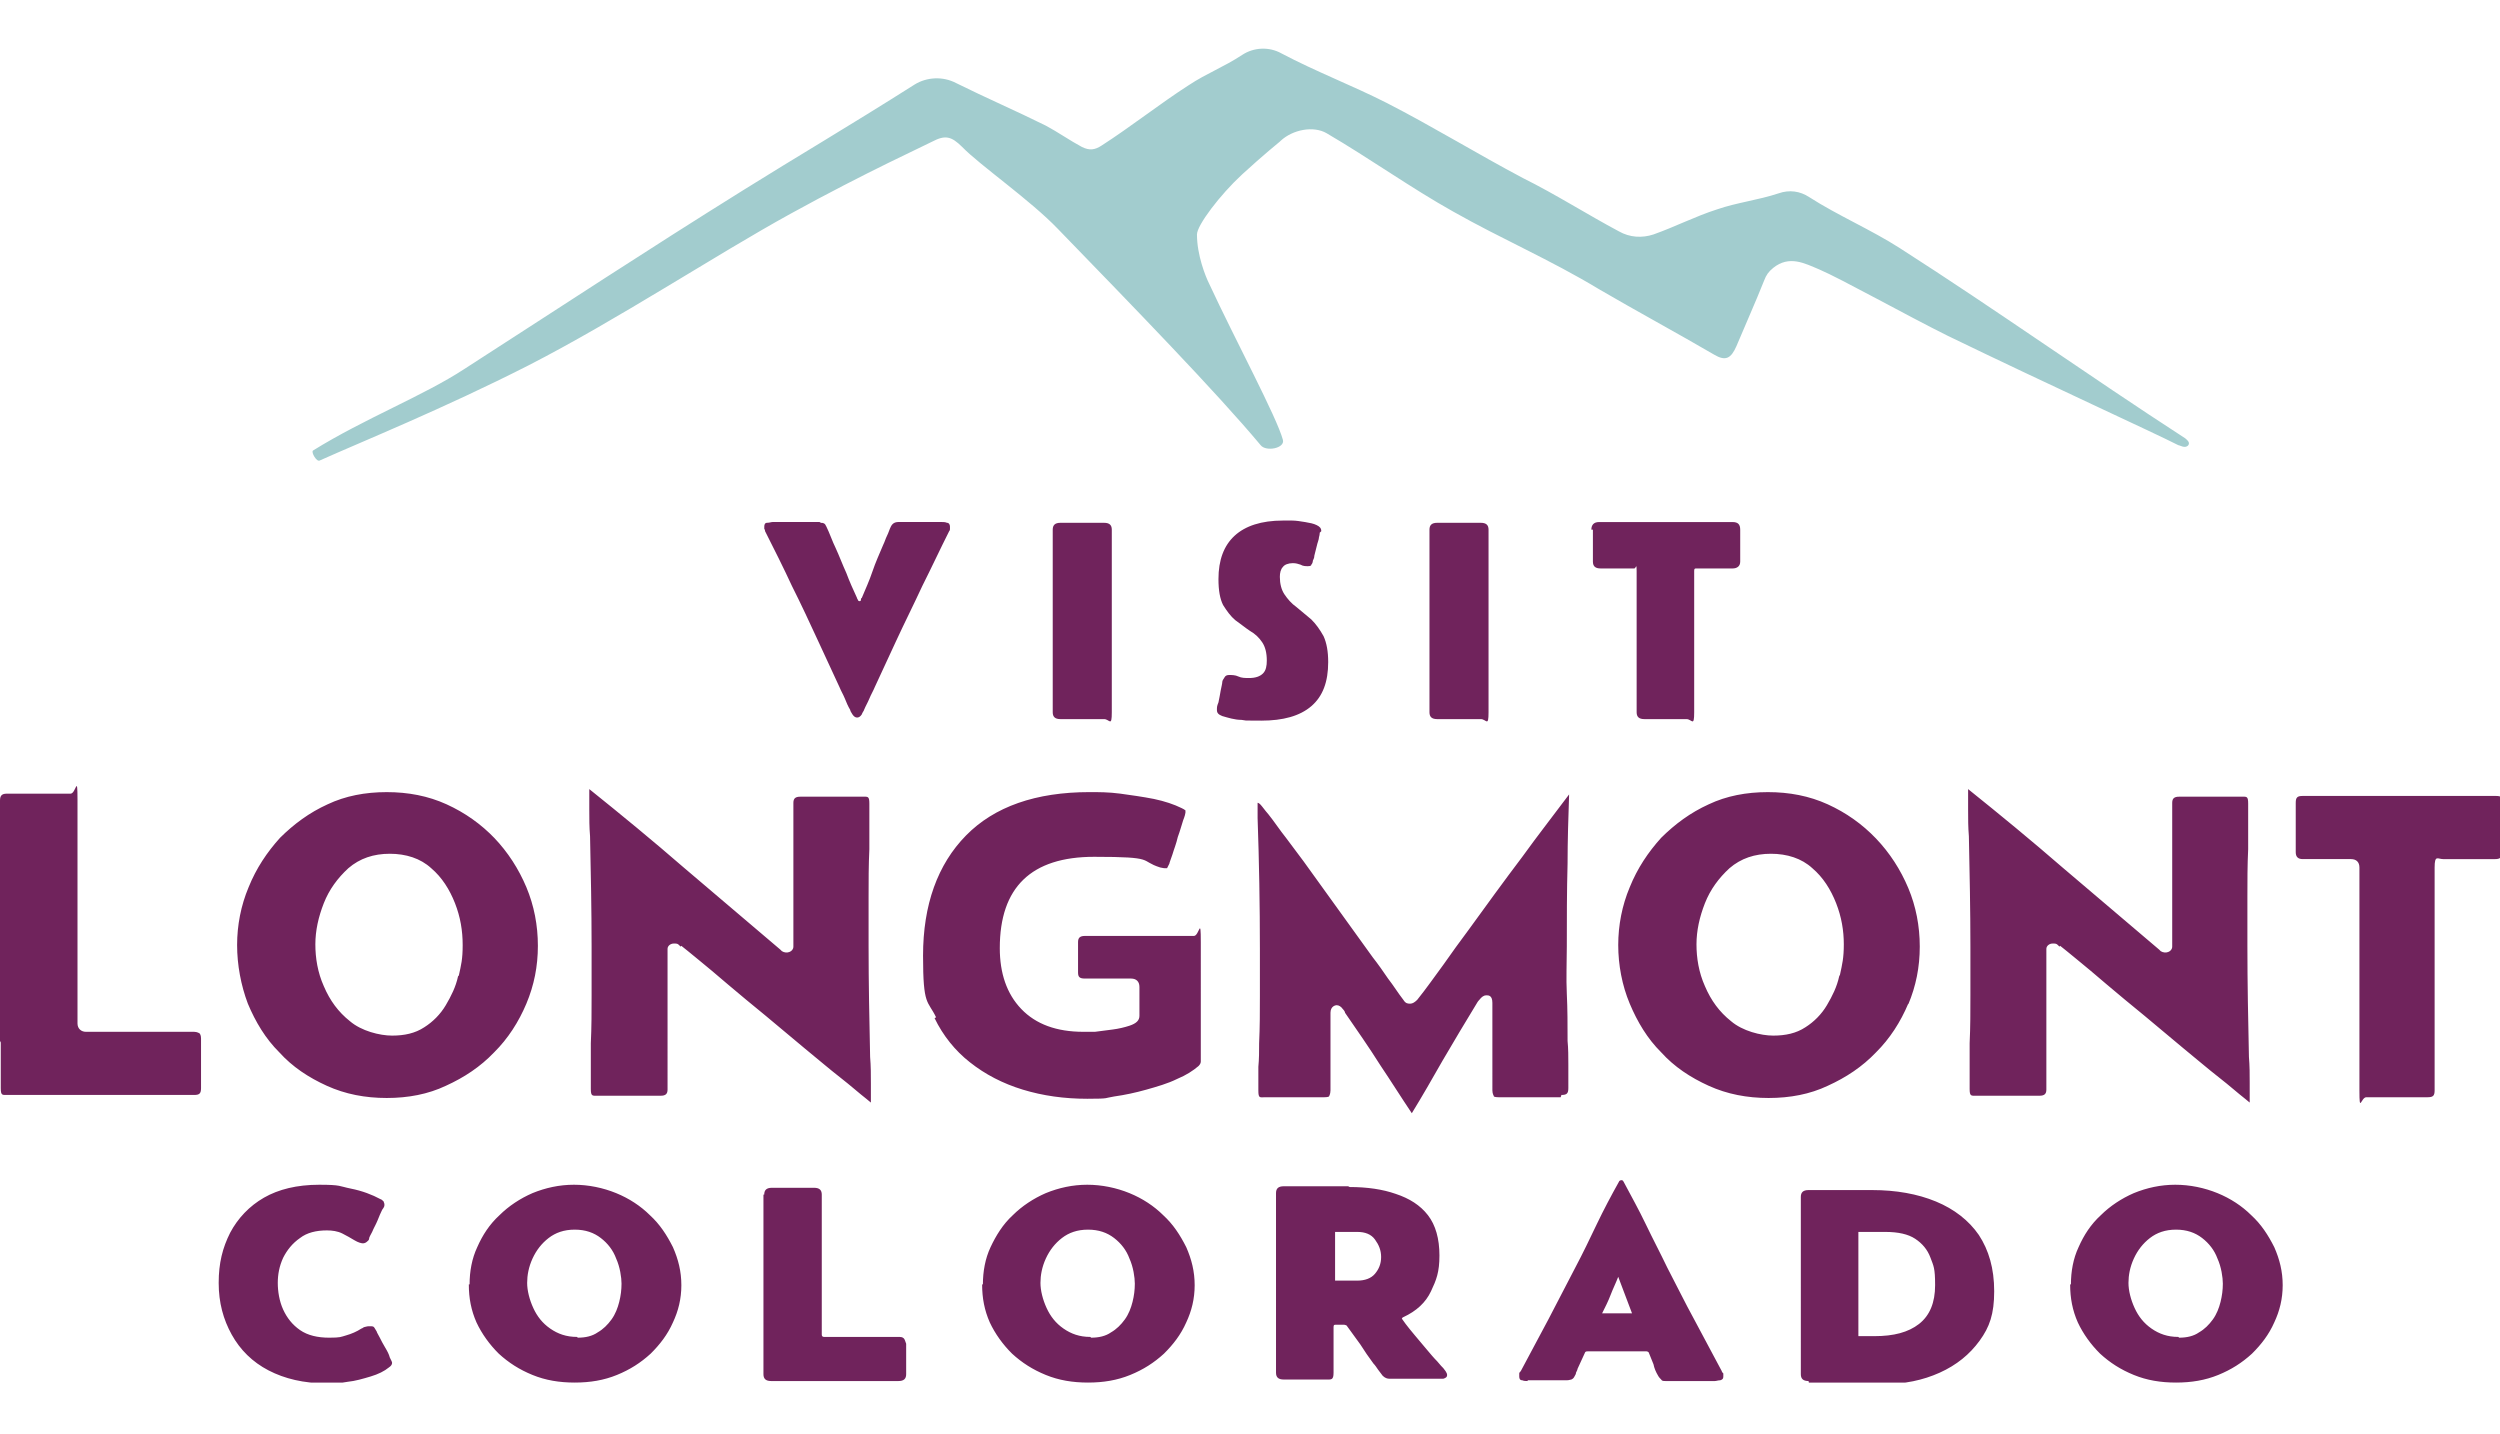 <svg xmlns="http://www.w3.org/2000/svg" width="211" height="121" fill="none"><g clip-path="url(#clip0_185_26746)"><g clip-path="url(#clip1_185_26746)"><path fill="#A2CCCE" d="M108.083 11.888c1.037-.963 2.785-1.284 3.886-.642 3.626 2.119 7.123 4.624 10.685 6.614 4.08 2.312 8.16 4.046 12.305 6.55 2.849 1.67 6.864 3.853 9.713 5.522.972.578 1.425.321 1.878-.706.778-1.862 1.619-3.724 2.332-5.523.194-.514.388-.771.777-1.092 1.36-1.092 2.655-.385 3.885.129 1.814.771 7.448 3.917 10.815 5.587 8.613 4.174 17.356 8.155 19.493 9.247.129 0 .583.321.842 0 .194-.257-.195-.514-.259-.578-8.225-5.33-15.866-10.788-24.091-16.054-2.396-1.541-5.245-2.761-7.641-4.302-.778-.514-1.684-.642-2.591-.321-1.748.578-3.497.771-5.181 1.349-1.813.578-3.561 1.477-5.375 2.119-.971.321-2.007.257-2.914-.257-2.655-1.413-5.375-3.147-8.095-4.495-3.885-2.055-7.641-4.367-11.527-6.357-2.914-1.477-5.958-2.633-8.872-4.174-1.036-.578-2.331-.514-3.303.128-1.554 1.027-2.979 1.541-4.533 2.569-2.396 1.541-4.921 3.532-7.318 5.073-.583.385-1.036.45-1.684.128-.971-.514-2.072-1.284-3.044-1.798-2.59-1.284-4.987-2.312-7.577-3.596-1.101-.578-2.461-.514-3.497.128-5.569 3.532-10.167 6.229-14.377 8.862-8.548 5.33-14.765 9.44-23.637 15.155-3.432 2.248-8.419 4.174-12.758 6.871-.194.129.324 1.028.583.835 3.432-1.541 10.426-4.367 17.615-8.027 7.512-3.853 15.672-9.247 22.083-12.779 6.411-3.532 11.657-5.908 11.98-6.101 1.101-.578 1.619-.45 2.526.45 1.49 1.541 5.764 4.495 8.095 6.935 6.411 6.614 13.341 13.742 17.097 18.237.453.578 2.072.257 1.878-.45-.518-1.927-4.015-8.412-6.217-13.164-.324-.642-1.036-2.44-1.036-4.174 0-.77 1.942-3.339 3.82-5.073 1.749-1.605 3.174-2.761 3.174-2.761"/><path fill="#70235C" d="M.065 87.984v3.853c0 .642.13.578.583.578H16.384c.453 0 .583-.128.583-.578V87.663c0-.257-.065-.385-.13-.45 0 0-.194-.128-.453-.128H7.253c-.389 0-.712-.257-.712-.706V67.499c0-2.248-.13-.514-.583-.514H.583c-.389 0-.583.129-.583.578v20.292M57.506 79.829c.259.193.712.578 1.425 1.156.712.578 1.554 1.284 2.526 2.119.971.835 2.007 1.67 3.173 2.633 1.101.899 2.202 1.862 3.303 2.761 1.101.899 2.072 1.734 2.979 2.44.907.706 1.619 1.349 2.202 1.798.13.129.259.193.389.321v-1.605c0-.771 0-1.477-.065-2.248-.065-3.082-.13-6.229-.13-9.376v-4.11c0-1.349 0-2.697.065-4.046v-3.853c0-.642-.13-.578-.583-.578h-5.246c-.389 0-.583.128-.583.514v12.137c0 .45-.583.642-.971.385l-.13-.129c-2.72-2.312-5.44-4.623-8.16-6.935-2.59-2.248-5.245-4.431-7.965-6.614v1.734c0 .771 0 1.477.065 2.248.065 3.082.13 6.165.13 9.311v4.11c0 1.349 0 2.697-.065 4.046v3.853c0 .642.13.578.583.578h5.31c.389 0 .583-.129.583-.514V80.085c0-.257.259-.45.518-.45.259 0 .324 0 .453.128l.13.129.065-.064ZM78.877 85.929c.712 1.477 1.748 2.761 2.979 3.724 1.295 1.028 2.785 1.798 4.468 2.312 1.684.514 3.497.771 5.44.771s1.425-.064 2.267-.193c.907-.128 1.813-.321 2.72-.578.907-.257 1.813-.514 2.59-.899.777-.321 1.36-.706 1.813-1.092.13-.128.194-.257.194-.385V79.507c0-2.248-.129-.514-.582-.514h-9.196c-.389 0-.583.128-.583.514v2.569c0 .385.13.514.583.514h3.886c.453 0 .712.257.712.706v2.44c0 .385-.259.642-.842.835-.389.128-.907.257-1.425.321-.518.064-1.036.128-1.49.193h-.971c-2.267 0-4.015-.642-5.245-1.927-1.23-1.284-1.813-3.018-1.813-5.137 0-5.137 2.655-7.706 7.965-7.706 5.31 0 3.756.321 5.569.899.259.064.389.064.389.064h.194c.065-.128.13-.257.194-.385 0-.064.13-.385.259-.771.13-.45.324-.899.453-1.477.194-.514.324-1.028.453-1.413.13-.321.194-.578.194-.642v-.193c-.065-.064-.194-.128-.324-.193-.648-.321-1.425-.578-2.331-.771-.971-.193-1.943-.321-2.849-.45-.971-.129-1.813-.129-2.59-.129-4.533 0-8.03 1.22-10.426 3.66-2.396 2.44-3.627 5.844-3.627 10.146 0 4.303.389 3.724 1.101 5.202M131.785 92.415c.454 0 .583-.128.583-.578v-1.991c0-.642 0-1.349-.065-1.991 0-1.349 0-2.697-.064-3.981-.065-1.284 0-2.633 0-3.981 0-2.312 0-4.688.064-7 0-1.927.065-3.917.13-5.844-1.295 1.734-2.655 3.468-3.95 5.266-1.555 2.055-3.044 4.11-4.534 6.165-.712.963-1.424 1.926-2.137 2.954-.712.963-1.424 1.991-2.201 2.954-.195.193-.389.321-.583.321-.195 0-.389 0-.583-.321-.453-.578-.842-1.22-1.295-1.798-.389-.578-.842-1.22-1.295-1.798l-2.915-4.046c-.971-1.349-1.942-2.697-2.914-4.045l-1.489-1.991c-.518-.642-.972-1.349-1.49-1.991-.129-.129-.259-.321-.518-.642-.194-.257-.324-.321-.388-.321v1.284c.129 3.66.194 7.385.194 11.045v3.981c0 1.284 0 2.633-.065 3.981 0 .642 0 1.349-.065 1.991v1.991c0 .706.13.578.583.578h4.987c.323 0 .388-.064.388-.064s.13-.193.13-.514v-6.55c0-.578.453-.642.518-.642.194 0 .388.129.518.321.129.128.194.257.194.321.972 1.413 2.008 2.89 2.979 4.431.907 1.349 1.749 2.697 2.655 4.046.907-1.477 1.749-2.954 2.591-4.431.971-1.67 1.942-3.275 2.914-4.88 0 0 .065-.128.194-.257.194-.257.389-.385.583-.385.194 0 .518 0 .518.642V92.029c0 .321.13.45.13.514 0 0 .064.064.388.064h5.246l.064-.193ZM155.228 82.397c-.194.899-.582 1.67-1.036 2.44-.453.77-1.101 1.413-1.813 1.862-.777.514-1.684.706-2.72.706-1.036 0-2.59-.385-3.562-1.22-.971-.771-1.683-1.734-2.202-2.954-.518-1.156-.712-2.376-.712-3.532s.259-2.312.712-3.468c.454-1.156 1.166-2.119 2.073-2.954.971-.835 2.137-1.22 3.497-1.22 1.36 0 2.59.385 3.497 1.22.906.771 1.554 1.798 2.007 2.954.454 1.156.648 2.312.648 3.468s-.13 1.67-.324 2.569m5.764 2.504c.647-1.541.971-3.147.971-4.88 0-1.734-.324-3.403-.971-4.945-.648-1.541-1.555-2.954-2.72-4.174-1.166-1.22-2.526-2.183-4.08-2.89-1.554-.706-3.238-1.028-5.051-1.028-1.814 0-3.497.321-4.987 1.028-1.554.706-2.849 1.67-4.015 2.825-1.101 1.22-2.007 2.569-2.655 4.174-.648 1.541-.971 3.211-.971 4.88s.323 3.403.971 4.945c.648 1.541 1.489 2.954 2.655 4.11 1.101 1.22 2.461 2.119 4.015 2.825 1.554.706 3.238 1.028 5.051 1.028 1.814 0 3.497-.321 4.987-1.028 1.554-.706 2.914-1.605 4.08-2.825 1.165-1.156 2.072-2.569 2.72-4.11M38.661 82.397c-.194.899-.583 1.67-1.036 2.44-.453.77-1.101 1.413-1.813 1.862-.777.514-1.684.706-2.72.706-1.036 0-2.59-.385-3.562-1.22-.971-.771-1.684-1.734-2.202-2.954-.518-1.156-.712-2.376-.712-3.532s.259-2.312.712-3.468c.453-1.156 1.166-2.119 2.072-2.954.971-.835 2.137-1.22 3.497-1.22 1.36 0 2.59.385 3.497 1.22.907.771 1.554 1.798 2.007 2.954.453 1.156.648 2.312.648 3.532s-.13 1.67-.324 2.569m3.044-11.559c-1.166-1.22-2.526-2.183-4.08-2.89-1.554-.706-3.238-1.028-5.051-1.028-1.813 0-3.497.321-4.986 1.028-1.554.706-2.849 1.67-4.015 2.825-1.101 1.22-2.008 2.569-2.655 4.174-.648 1.541-.971 3.211-.971 4.88s.324 3.403.907 4.945c.648 1.541 1.489 2.954 2.655 4.11 1.101 1.22 2.461 2.119 4.015 2.825 1.554.706 3.238 1.028 5.051 1.028 1.813 0 3.497-.321 4.987-1.028 1.554-.706 2.914-1.605 4.08-2.825 1.166-1.156 2.072-2.569 2.72-4.11.648-1.541.971-3.147.971-4.88s-.324-3.403-.971-4.945c-.648-1.541-1.554-2.954-2.72-4.174M173.879 79.829c.259.193.712.578 1.425 1.156.712.578 1.554 1.284 2.525 2.119.972.835 2.008 1.67 3.174 2.633 1.1.899 2.201 1.862 3.302 2.761 1.101.899 2.073 1.734 2.979 2.44.907.706 1.619 1.349 2.202 1.798.13.129.259.193.389.321v-1.605c0-.771 0-1.477-.065-2.248-.065-3.082-.13-6.229-.13-9.376v-4.11c0-1.349 0-2.697.065-4.046v-3.853c0-.642-.129-.578-.583-.578h-5.245c-.389 0-.583.128-.583.514v12.137c0 .45-.583.642-.971.385l-.13-.129c-2.72-2.312-5.44-4.623-8.16-6.935-2.59-2.248-5.245-4.431-7.965-6.614v1.734c0 .771 0 1.477.065 2.248.064 3.082.129 6.229.129 9.311v4.11c0 1.349 0 2.697-.065 4.046v3.853c0 .642.13.578.583.578h5.311c.388 0 .582-.129.582-.514V80.085c0-.257.259-.45.518-.45s.324 0 .454.128l.129.129.065-.064ZM211.245 71.866v-4.11c0-.45-.129-.578-.583-.578h-16.319c-.453 0-.583.128-.583.578v4.174c0 .385.195.578.583.578h4.08c.453 0 .712.257.712.706v18.815c0 1.991.13.578.583.578h5.181c.453 0 .583-.128.583-.578V73.214c0-1.092.259-.706.712-.706h4.404c.388 0 .583-.128.583-.578M69.163 44.124c.194 0 .324 0 .389.064.065 0 .13.129.194.257.13.257.259.578.389.899.13.321.259.642.389.899.324.706.583 1.413.907 2.119.259.706.583 1.413.907 2.119 0 0 0 .064.065.128 0 .064.065.128.13.128.065 0 .13 0 .13-.128 0-.064 0-.128.065-.128.324-.771.648-1.477.907-2.248.259-.771.583-1.477.907-2.248.13-.257.194-.514.324-.771.13-.257.194-.514.324-.771.13-.257.324-.385.648-.385h3.627c.13 0 .324 0 .453.064.194 0 .259.193.259.321v.193c0 .064 0 .129-.065.193-.777 1.541-1.49 3.082-2.267 4.623-.712 1.541-1.489 3.082-2.202 4.624l-1.813 3.917c-.13.321-.324.642-.453.963-.13.321-.324.642-.453.963 0 .064-.13.193-.194.385-.13.193-.259.257-.389.257s-.259-.064-.389-.257c-.13-.193-.194-.321-.194-.385-.194-.321-.324-.642-.453-.963-.13-.321-.324-.642-.453-.963l-1.813-3.917c-.712-1.541-1.425-3.082-2.202-4.624-.712-1.541-1.489-3.082-2.267-4.623 0 0 0-.128-.065-.193v-.193c0-.193.065-.321.259-.321.194 0 .324-.064.453-.064h4.08l-.13.064ZM88.85 44.703c0-.385.194-.578.647-.578h3.691c.453 0 .648.193.648.578v15.412c0 1.284-.194.578-.648.578h-3.691c-.453 0-.647-.193-.647-.578V44.703ZM111.386 44.959s0 .193-.065.385c0 .193-.129.45-.194.771-.065.257-.129.514-.194.771 0 .257-.13.385-.13.45 0 .129-.064.257-.129.321 0 .128-.194.128-.324.128-.129 0-.388 0-.583-.128-.194-.064-.388-.128-.647-.128-.389 0-.713.128-.842.321-.194.193-.259.514-.259.835 0 .578.129 1.092.388 1.477.259.385.583.771 1.036 1.092.389.321.778.642 1.231 1.027.388.385.712.835 1.036 1.413.259.578.389 1.284.389 2.183 0 1.67-.454 2.89-1.425 3.724-.971.835-2.396 1.22-4.209 1.22-1.814 0-1.101 0-1.684-.064-.583 0-1.166-.193-1.619-.321-.324-.128-.454-.257-.454-.514 0-.257 0-.321.13-.642.065-.321.13-.642.194-1.028.065-.321.13-.578.13-.706 0-.128.129-.257.194-.385.065-.128.194-.193.389-.193.194 0 .518 0 .777.128s.583.129.906.129c.518 0 .907-.129 1.166-.385.259-.257.324-.642.324-1.092 0-.642-.13-1.156-.389-1.541s-.583-.706-1.036-.963c-.388-.257-.777-.578-1.23-.899-.389-.321-.713-.771-1.036-1.284-.259-.514-.389-1.22-.389-2.183 0-1.605.453-2.825 1.36-3.66s2.267-1.284 4.08-1.284h.777c.324 0 .712.064 1.101.128.388.064.712.128.971.257.259.128.389.257.389.514M120.647 44.703c0-.385.194-.578.647-.578h3.692c.453 0 .647.193.647.578v15.412c0 1.284-.194.578-.647.578h-3.692c-.453 0-.647-.193-.647-.578V44.703ZM134.311 44.703c0-.385.194-.642.648-.642h11.268c.453 0 .647.193.647.642v2.697c0 .385-.259.578-.647.578h-3.044c-.129 0-.194 0-.194.193v11.944c0 1.284-.194.578-.648.578h-3.562c-.453 0-.647-.193-.647-.578V48.17c0-.706-.065-.193-.194-.193h-2.85c-.453 0-.647-.193-.647-.578v-2.697M31.279 111.937c.13 0 .259 0 .324.128.065.128.13.193.194.321 0 .064.13.257.259.514s.259.514.453.835c.194.321.324.578.389.834.13.257.194.386.194.45 0 .128-.065.257-.259.385-.389.321-.907.578-1.554.771-.648.192-1.295.385-1.943.449-.648.129-1.23.129-1.813.129-1.878 0-3.497-.386-4.857-1.092-1.36-.706-2.396-1.734-3.108-3.018-.712-1.284-1.101-2.697-1.101-4.367 0-1.669.324-2.954.971-4.238.648-1.22 1.619-2.248 2.849-2.954 1.23-.706 2.785-1.092 4.663-1.092 1.878 0 1.684.129 2.655.322.971.192 1.813.513 2.526.899.065 0 .194.128.259.192 0 .064.065.129.065.257s0 .193-.194.45c-.13.256-.259.577-.389.899-.13.321-.324.642-.453.963-.13.257-.259.449-.259.578 0 .128-.13.192-.194.257-.065.064-.194.128-.324.128-.13 0-.389-.064-.712-.257-.324-.192-.648-.385-1.036-.578-.389-.192-.842-.257-1.295-.257-.907 0-1.684.193-2.267.643-.648.449-1.101 1.027-1.425 1.669-.324.707-.453 1.413-.453 2.119 0 .707.13 1.541.453 2.248.324.706.777 1.284 1.425 1.734.648.449 1.49.642 2.461.642s.971-.064 1.425-.193c.453-.128.907-.321 1.295-.578.065 0 .194-.128.259-.128.065 0 .194-.064.324-.064M39.633 108.405c0-1.092.194-2.184.648-3.147.453-1.027 1.036-1.926 1.878-2.697.777-.771 1.748-1.413 2.785-1.862 1.101-.45 2.267-.707 3.497-.707 1.23 0 2.461.257 3.562.707 1.101.449 2.072 1.091 2.849 1.862.842.771 1.425 1.67 1.943 2.697.453 1.028.712 2.055.712 3.211 0 1.156-.259 2.183-.712 3.146-.453 1.028-1.101 1.863-1.878 2.633-.842.771-1.748 1.349-2.849 1.798-1.101.45-2.267.643-3.562.643s-2.461-.193-3.562-.643c-1.101-.449-2.007-1.027-2.849-1.798-.777-.77-1.425-1.669-1.878-2.633-.453-1.027-.648-2.054-.648-3.21m9.196 4.495c.647 0 1.23-.129 1.684-.45.453-.257.842-.642 1.166-1.091.324-.45.518-.964.648-1.477.13-.514.194-1.028.194-1.542 0-.513-.13-1.412-.453-2.119-.259-.706-.712-1.284-1.295-1.733-.583-.45-1.295-.707-2.202-.707-.907 0-1.619.257-2.202.707-.583.449-1.036 1.027-1.36 1.733-.324.707-.453 1.413-.453 2.055 0 .642.194 1.413.518 2.119.324.707.777 1.285 1.425 1.734.648.45 1.36.707 2.267.707M64.5 100.827c0-.385.194-.578.648-.578h3.562c.453 0 .648.193.648.578v11.816c0 .128.065.193.194.193h6.217c.259 0 .389 0 .518.128.065.064.13.257.194.45v2.568c0 .385-.194.578-.648.578H65.083c-.453 0-.648-.193-.648-.578V100.827M82.957 108.405c0-1.092.194-2.184.647-3.147.453-.963 1.036-1.926 1.878-2.697.777-.771 1.748-1.413 2.785-1.862 1.101-.45 2.267-.707 3.497-.707 1.23 0 2.461.257 3.562.707 1.101.449 2.072 1.091 2.849 1.862.842.771 1.425 1.67 1.943 2.697.453 1.028.712 2.055.712 3.211 0 1.156-.259 2.183-.712 3.146-.453 1.028-1.101 1.863-1.878 2.633-.842.771-1.748 1.349-2.849 1.798-1.101.45-2.267.643-3.562.643s-2.461-.193-3.562-.643c-1.101-.449-2.007-1.027-2.849-1.798-.777-.77-1.425-1.669-1.878-2.633-.453-1.027-.648-2.054-.648-3.21m9.196 4.495c.648 0 1.23-.129 1.684-.45.453-.257.842-.642 1.166-1.091.324-.45.518-.964.648-1.477.13-.514.194-1.028.194-1.542 0-.513-.13-1.412-.453-2.119-.259-.706-.712-1.284-1.295-1.733-.583-.45-1.295-.707-2.202-.707-.907 0-1.619.257-2.202.707-.583.449-1.036 1.027-1.36 1.733-.324.707-.453 1.413-.453 2.055 0 .642.194 1.413.518 2.119.324.707.777 1.285 1.425 1.734.648.45 1.36.707 2.267.707M113.912 100.185c1.489 0 2.784.193 3.885.578 1.166.385 2.073.963 2.72 1.798.648.835.972 1.991.972 3.403 0 1.413-.259 2.055-.713 3.019-.453.963-1.23 1.669-2.331 2.183-.065 0-.13.128-.13.128s.13.193.324.45.453.578.777.963.648.771.972 1.156c.323.385.647.771.906 1.027.259.322.454.514.518.578.065.065.13.193.195.257.064.129.129.193.129.321 0 .193-.129.257-.324.321H117.279c-.194 0-.388-.064-.583-.256-.129-.193-.259-.321-.388-.514-.13-.193-.259-.385-.389-.514-.388-.514-.777-1.092-1.101-1.605-.388-.514-.777-1.092-1.165-1.606 0 0-.13-.064-.195-.064h-.712c-.129 0-.194 0-.194.193V115.854c0 .642-.194.578-.648.578h-3.562c-.453 0-.647-.193-.647-.578V100.699c0-.385.194-.578.647-.578h5.44l.13.064Zm.647 7.899c.648 0 1.166-.193 1.49-.578.324-.386.518-.835.518-1.413 0-.578-.194-1.028-.518-1.477-.324-.45-.842-.642-1.49-.642h-1.878v4.11H114.559ZM128.936 116.56c-.13 0-.324 0-.453-.064-.195 0-.259-.129-.259-.321v-.257c0-.064.064-.129.129-.193.777-1.477 1.554-2.89 2.331-4.367.778-1.477 1.49-2.889 2.267-4.366.648-1.22 1.231-2.44 1.813-3.661.583-1.22 1.231-2.44 1.878-3.596 0-.064.13-.129.195-.129.064 0 .129 0 .194.129.648 1.22 1.295 2.376 1.878 3.596.583 1.221 1.23 2.441 1.813 3.661.777 1.477 1.49 2.954 2.267 4.366.777 1.477 1.554 2.89 2.331 4.367 0 .064.065.129.13.193v.257c0 .192-.065.256-.259.321-.195 0-.324.064-.454.064h-4.144c-.195 0-.324 0-.389-.129-.065-.064-.194-.192-.259-.321-.194-.321-.324-.642-.388-.963-.13-.321-.26-.642-.389-.963 0-.064-.13-.129-.194-.129h-4.987c-.065 0-.129 0-.194.065-.13.257-.194.449-.324.706-.129.257-.194.45-.324.706 0 .065-.064.193-.129.322 0 .128-.065.192-.13.321-.064.128-.129.192-.259.256-.064 0-.194.065-.388.065h-3.303v.064Zm6.282-5.715h2.525c-.194-.514-.388-1.028-.583-1.541l-.582-1.542c-.195.514-.454 1.028-.648 1.542-.194.513-.453 1.027-.712 1.541ZM152.638 116.56c-.453 0-.648-.193-.648-.578V101.02c0-.385.195-.578.648-.578h5.375c2.007 0 3.821.321 5.375.963 1.554.642 2.785 1.606 3.626 2.826.842 1.284 1.296 2.825 1.296 4.752 0 1.926-.389 3.018-1.231 4.174-.842 1.156-1.943 2.055-3.367 2.697-1.425.642-2.979.963-4.728.963h-6.281l-.065-.257Zm4.209-3.789h1.36c1.619 0 2.85-.321 3.756-1.027.907-.706 1.36-1.798 1.36-3.275 0-1.477-.129-1.606-.388-2.312-.259-.706-.713-1.22-1.296-1.605-.582-.386-1.424-.578-2.525-.578h-2.267v8.797ZM174.786 108.405c0-1.092.194-2.184.647-3.147.454-1.027 1.036-1.926 1.878-2.697.777-.771 1.749-1.413 2.785-1.862 1.101-.45 2.267-.707 3.497-.707s2.461.257 3.562.707c1.101.449 2.072 1.091 2.849 1.862.842.771 1.425 1.67 1.943 2.697.453 1.028.712 2.055.712 3.211 0 1.156-.259 2.183-.712 3.146-.453 1.028-1.101 1.863-1.878 2.633-.842.771-1.749 1.349-2.849 1.798-1.101.45-2.267.643-3.562.643s-2.461-.193-3.562-.643c-1.101-.449-2.008-1.027-2.849-1.798-.778-.77-1.425-1.669-1.878-2.633-.454-1.027-.648-2.054-.648-3.21m9.196 4.495c.647 0 1.23-.129 1.684-.45.453-.257.841-.642 1.165-1.091.324-.45.518-.964.648-1.477.129-.514.194-1.028.194-1.542 0-.513-.129-1.412-.453-2.119-.259-.706-.713-1.284-1.295-1.733-.583-.45-1.296-.707-2.202-.707-.907 0-1.619.257-2.202.707-.583.449-1.036 1.027-1.36 1.733-.324.707-.453 1.413-.453 2.055 0 .642.194 1.413.518 2.119.324.707.777 1.285 1.424 1.734.648.45 1.36.707 2.267.707"/></g></g><defs><clipPath id="clip0_185_26746"><path fill="#fff" d="M0 .163h211v120H0z"/></clipPath><clipPath id="clip1_185_26746"><path fill="#fff" d="M0 3.99h211.31v112.699H0z"/></clipPath></defs></svg>